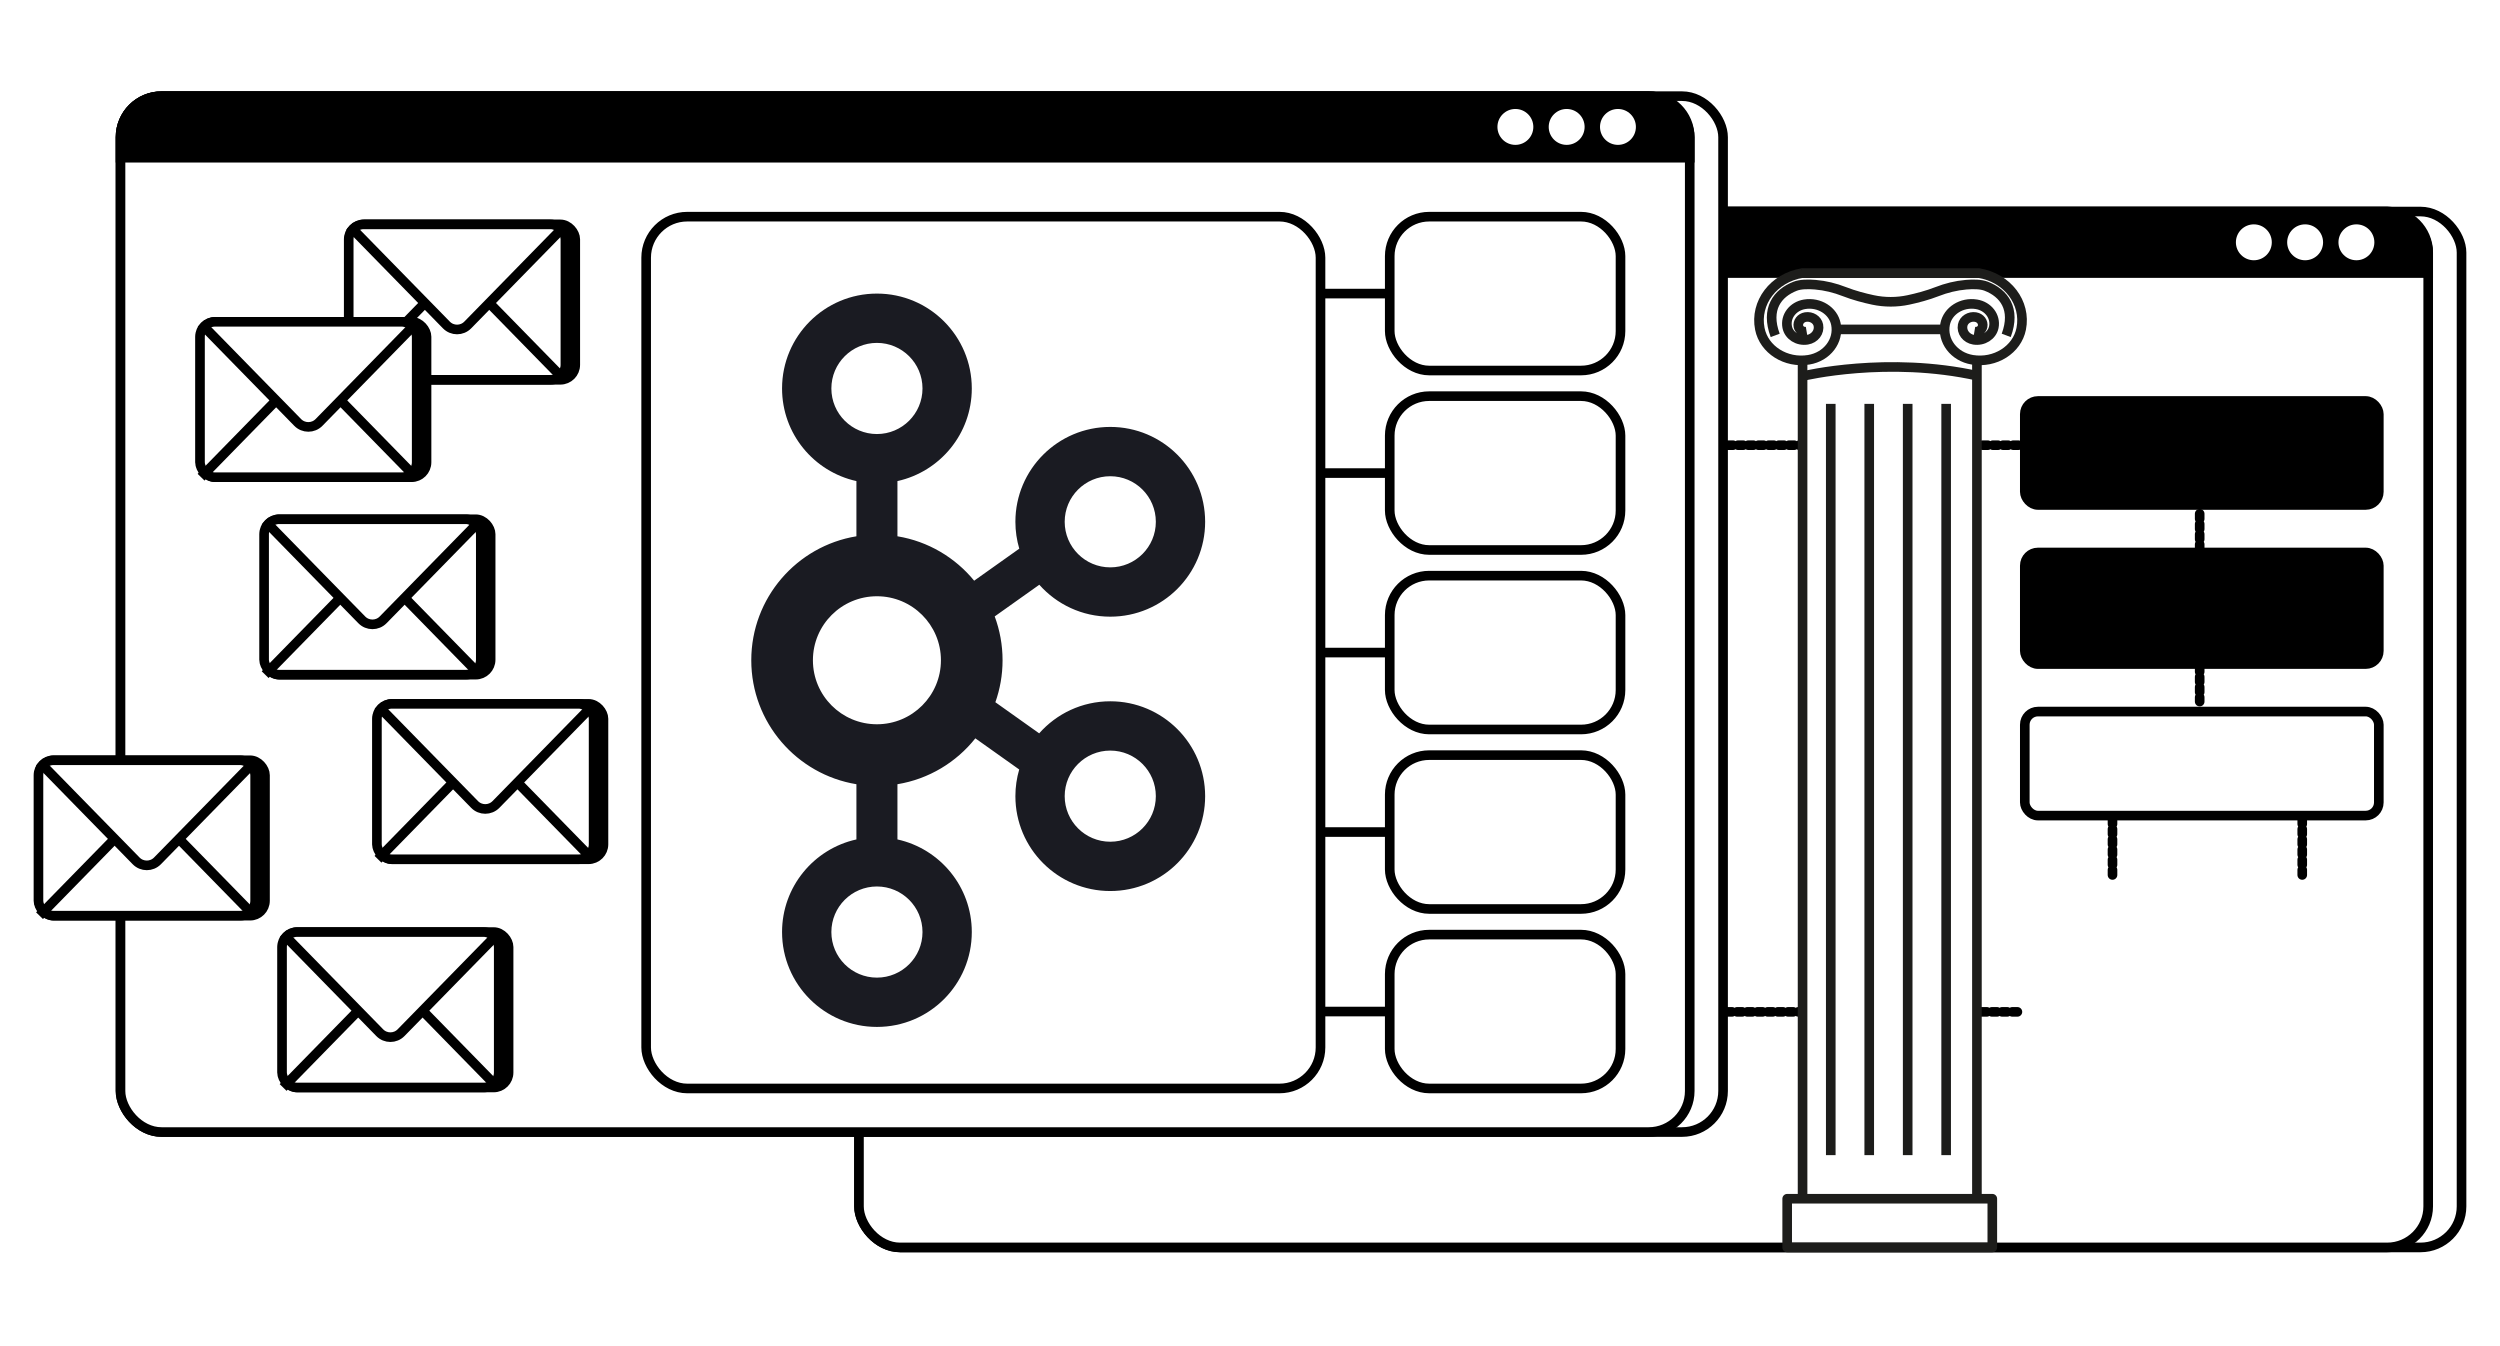 <svg width="260" height="140" viewBox="0 0 260 140" fill="none" xmlns="http://www.w3.org/2000/svg">
<rect width="260" height="140" fill="white"/>
<rect x="89.333" y="22" width="166.667" height="107.733" rx="4.267" fill="white" stroke="black"/>
<rect x="89.333" y="22" width="163.2" height="107.733" rx="4.267" fill="white" stroke="black"/>
<path d="M89.333 26.267C89.333 23.91 91.244 22 93.6 22H248.267C250.623 22 252.533 23.91 252.533 26.267V28.4H89.333V26.267Z" fill="black" stroke="black"/>
<circle cx="245.067" cy="25.2" r="1.867" fill="white"/>
<circle cx="239.733" cy="25.2" r="1.867" fill="white"/>
<circle cx="234.4" cy="25.2" r="1.867" fill="white"/>
<line x1="163.7" y1="105.234" x2="209.9" y2="105.234" stroke="black" stroke-linecap="round" stroke-dasharray="0.53 0.53"/>
<rect x="12.533" y="10" width="166.667" height="107.733" rx="4.267" fill="white" stroke="black"/>
<rect x="12.533" y="10" width="163.2" height="107.733" rx="4.267" fill="white" stroke="black"/>
<path d="M12.533 14.267C12.533 11.91 14.444 10 16.8 10H171.467C173.823 10 175.733 11.91 175.733 14.267V16.4H12.533V14.267Z" fill="black" stroke="black"/>
<circle cx="168.267" cy="13.2" r="1.867" fill="white"/>
<circle cx="162.933" cy="13.2" r="1.867" fill="white"/>
<circle cx="157.6" cy="13.2" r="1.867" fill="white"/>
<rect x="36.333" y="23.334" width="23.494" height="16.164" rx="1.553" fill="black" stroke="black"/>
<rect x="36.267" y="23.334" width="22.535" height="16.164" rx="1.553" fill="white" stroke="black"/>
<path d="M36.376 23.524L46.424 33.798C47.033 34.421 48.035 34.421 48.645 33.798L58.692 23.524" stroke="black"/>
<path d="M36.376 39.498L44.159 31.54M58.692 39.498L50.909 31.54" stroke="black"/>
<rect x="20.866" y="33.467" width="23.494" height="16.164" rx="1.553" fill="black" stroke="black"/>
<rect x="20.8" y="33.467" width="22.535" height="16.164" rx="1.553" fill="white" stroke="black"/>
<path d="M20.91 33.657L30.957 43.932C31.566 44.555 32.569 44.555 33.178 43.932L43.225 33.657" stroke="black"/>
<path d="M20.91 49.63L28.692 41.672M43.225 49.63L35.443 41.672" stroke="black"/>
<rect x="27.533" y="54.001" width="23.494" height="16.164" rx="1.553" fill="black" stroke="black"/>
<rect x="27.467" y="54.001" width="22.535" height="16.164" rx="1.553" fill="white" stroke="black"/>
<path d="M27.576 54.191L37.624 64.465C38.233 65.088 39.235 65.088 39.844 64.465L49.892 54.191" stroke="black"/>
<path d="M27.576 70.164L35.359 62.206M49.892 70.164L42.109 62.206" stroke="black"/>
<rect x="39.266" y="73.2" width="23.494" height="16.164" rx="1.553" fill="black" stroke="black"/>
<rect x="39.2" y="73.2" width="22.535" height="16.164" rx="1.553" fill="white" stroke="black"/>
<path d="M39.31 73.39L49.357 83.665C49.966 84.288 50.969 84.288 51.578 83.665L61.625 73.39" stroke="black"/>
<path d="M39.31 89.364L47.092 81.406M61.625 89.364L53.843 81.406" stroke="black"/>
<rect x="4.066" y="79.067" width="23.494" height="16.164" rx="1.553" fill="black" stroke="black"/>
<rect x="4" y="79.067" width="22.535" height="16.164" rx="1.553" fill="white" stroke="black"/>
<path d="M4.11 79.257L14.157 89.531C14.766 90.154 15.769 90.154 16.378 89.531L26.425 79.257" stroke="black"/>
<path d="M4.11 95.231L11.892 87.273M26.425 95.231L18.643 87.273" stroke="black"/>
<rect x="29.399" y="96.934" width="23.494" height="16.164" rx="1.553" fill="black" stroke="black"/>
<rect x="29.333" y="96.934" width="22.535" height="16.164" rx="1.553" fill="white" stroke="black"/>
<path d="M29.443 97.124L39.49 107.398C40.099 108.021 41.102 108.021 41.711 107.398L51.758 97.124" stroke="black"/>
<path d="M29.443 113.098L37.225 105.139M51.758 113.098L43.976 105.139" stroke="black"/>
<path d="M137.067 30.533H168.533" stroke="black"/>
<path d="M137.067 49.2H168.533" stroke="black"/>
<path d="M137.067 67.867H168.533" stroke="black"/>
<path d="M137.067 86.533H168.533" stroke="black"/>
<path d="M137.067 105.2H168.533" stroke="black"/>
<rect x="67.2" y="22.534" width="70.133" height="90.667" rx="4.267" fill="white" stroke="black"/>
<path d="M91.201 30.533C96.65 30.533 101.067 34.951 101.067 40.4C101.067 45.117 97.757 49.057 93.334 50.032V55.774C96.535 56.3 99.344 57.989 101.313 60.393L106.004 57.062C105.743 56.175 105.601 55.237 105.601 54.267C105.601 48.818 110.018 44.401 115.467 44.4C120.916 44.4 125.334 48.818 125.335 54.267C125.335 59.716 120.917 64.134 115.467 64.134C112.531 64.134 109.896 62.849 108.088 60.813L103.449 64.108C103.977 65.528 104.267 67.064 104.267 68.667C104.267 70.198 104.002 71.667 103.518 73.032L108.075 76.269C109.882 74.224 112.524 72.934 115.467 72.934C120.916 72.934 125.334 77.351 125.335 82.8C125.335 88.249 120.917 92.667 115.467 92.667C110.018 92.667 105.601 88.249 105.601 82.8C105.601 81.837 105.74 80.907 105.998 80.027L101.436 76.787C99.462 79.272 96.602 81.022 93.334 81.559V87.301C97.757 88.276 101.067 92.217 101.067 96.934C101.067 102.383 96.65 106.8 91.201 106.8C85.751 106.8 81.334 102.383 81.334 96.934C81.334 92.217 84.644 88.276 89.067 87.301V81.559C82.865 80.54 78.133 75.157 78.133 68.667C78.133 62.177 82.865 56.793 89.067 55.774V50.032C84.644 49.057 81.334 45.117 81.334 40.4C81.334 34.951 85.751 30.533 91.201 30.533ZM91.201 92.194C88.583 92.194 86.462 94.316 86.462 96.934C86.462 99.551 88.583 101.673 91.201 101.673C93.818 101.673 95.94 99.551 95.94 96.934C95.94 94.316 93.818 92.195 91.201 92.194ZM115.467 78.061C112.85 78.061 110.728 80.183 110.728 82.8C110.728 85.417 112.85 87.539 115.467 87.539C118.085 87.539 120.207 85.417 120.207 82.8C120.206 80.183 118.085 78.061 115.467 78.061ZM91.2 62.01C87.523 62.01 84.543 64.99 84.543 68.667C84.543 72.343 87.523 75.324 91.2 75.324C94.876 75.324 97.857 72.344 97.857 68.667C97.857 64.99 94.876 62.01 91.2 62.01ZM115.467 49.528C112.85 49.529 110.728 51.65 110.728 54.267C110.728 56.884 112.85 59.006 115.467 59.006C118.085 59.006 120.207 56.884 120.207 54.267C120.206 51.649 118.085 49.528 115.467 49.528ZM91.201 35.661C88.583 35.661 86.462 37.783 86.462 40.4C86.462 43.018 88.584 45.14 91.201 45.14C93.818 45.139 95.94 43.017 95.94 40.4C95.94 37.783 93.818 35.661 91.201 35.661Z" fill="#1A1B22"/>
<rect x="144.533" y="22.534" width="24" height="16" rx="4.104" fill="white"/>
<rect x="144.533" y="22.534" width="24" height="16" rx="4.104" stroke="black"/>
<rect x="144.533" y="41.2" width="24" height="16" rx="4.104" fill="white"/>
<rect x="144.533" y="41.2" width="24" height="16" rx="4.104" stroke="black"/>
<rect x="144.533" y="59.867" width="24" height="16" rx="4.104" fill="white"/>
<rect x="144.533" y="59.867" width="24" height="16" rx="4.104" stroke="black"/>
<rect x="144.533" y="78.534" width="24" height="16" rx="4.104" fill="white"/>
<rect x="144.533" y="78.534" width="24" height="16" rx="4.104" stroke="black"/>
<rect x="144.533" y="97.2" width="24" height="16" rx="4.104" fill="white"/>
<rect x="144.533" y="97.2" width="24" height="16" rx="4.104" stroke="black"/>
<line x1="179.7" y1="46.3" x2="210.433" y2="46.3" stroke="black" stroke-linecap="round" stroke-dasharray="0.53 0.53"/>
<rect x="187.467" y="38.267" width="18.133" height="86.4" fill="white"/>
<path d="M205.338 34.487C205.738 34.554 206.12 34.311 206.192 33.947C206.282 33.492 205.95 33.056 205.451 32.974C204.827 32.872 204.23 33.25 204.117 33.819C203.976 34.529 204.494 35.21 205.274 35.339C206.249 35.499 207.182 34.91 207.358 34.021C207.578 32.91 206.769 31.846 205.55 31.646C204.027 31.394 202.57 32.317 202.294 33.705C201.95 35.441 203.215 37.102 205.119 37.416C207.498 37.808 209.776 36.367 210.206 34.198C210.745 31.486 208.769 28.89 205.794 28.4H187.333" stroke="#1D1D1B" stroke-miterlimit="10" stroke-linejoin="round"/>
<path d="M187.434 28.4C184.459 28.891 182.484 31.486 183.022 34.198C183.452 36.367 185.73 37.808 188.11 37.416C190.013 37.102 191.278 35.441 190.934 33.705C190.658 32.317 189.201 31.394 187.678 31.646C186.459 31.846 185.651 32.91 185.87 34.021C186.046 34.91 186.979 35.499 187.954 35.339C188.734 35.21 189.253 34.529 189.111 33.819C188.998 33.25 188.401 32.872 187.777 32.974C187.278 33.056 186.947 33.492 187.036 33.947C187.108 34.311 187.49 34.554 187.89 34.487" stroke="#1D1D1B" stroke-miterlimit="10" stroke-linejoin="round"/>
<path d="M207.2 124.667H185.867V129.733H207.2V124.667Z" stroke="#1D1D1B" stroke-miterlimit="10" stroke-linejoin="round"/>
<path d="M187.467 37.467L187.467 124.667" stroke="#1D1D1B" stroke-miterlimit="10" stroke-linejoin="round"/>
<path d="M205.6 37.467L205.6 124.667" stroke="#1D1D1B" stroke-miterlimit="10" stroke-linejoin="round"/>
<path d="M202.4 42.001L202.4 120.134" stroke="#1D1D1B" stroke-miterlimit="10" stroke-linejoin="round"/>
<path d="M198.4 42.001L198.4 120.134" stroke="#1D1D1B" stroke-miterlimit="10" stroke-linejoin="round"/>
<path d="M194.4 42.001L194.4 120.134" stroke="#1D1D1B" stroke-miterlimit="10" stroke-linejoin="round"/>
<path d="M190.4 42.001L190.4 120.134" stroke="#1D1D1B" stroke-miterlimit="10" stroke-linejoin="round"/>
<path d="M208.647 34.88C209.677 32.116 208.4 30.48 206.573 29.77C206.019 29.555 205.228 29.544 204.473 29.609C203.433 29.698 202.415 29.952 201.444 30.332C200.473 30.713 199.37 31.001 198.484 31.191C197.264 31.452 196.002 31.452 194.782 31.191C193.896 31.001 192.814 30.721 191.822 30.332C190.83 29.944 189.833 29.698 188.793 29.609C188.038 29.544 187.247 29.555 186.693 29.77C184.866 30.48 183.59 32.116 184.619 34.88" stroke="#1D1D1B" stroke-miterlimit="10" stroke-linejoin="round"/>
<path d="M187.548 39.1C187.548 39.1 196.314 36.992 205.72 39.1" stroke="#1D1D1B" stroke-miterlimit="10" stroke-linejoin="round"/>
<path d="M190.99 34.256H202.239" stroke="#1D1D1B" stroke-miterlimit="10" stroke-linejoin="round"/>
<line x1="228.767" y1="53.433" x2="228.767" y2="72.966" stroke="black" stroke-linecap="round" stroke-dasharray="0.53 0.53"/>
<line x1="239.433" y1="85.167" x2="239.433" y2="91.1" stroke="black" stroke-linecap="round" stroke-dasharray="0.53 0.53"/>
<line x1="219.7" y1="85.167" x2="219.7" y2="91.1" stroke="black" stroke-linecap="round" stroke-dasharray="0.53 0.53"/>
<rect x="210.579" y="74.003" width="36.818" height="10.818" rx="1.367" stroke="black"/>
<rect x="210.579" y="57.458" width="36.818" height="11.606" rx="1.367" fill="black" stroke="black"/>
<rect x="210.579" y="41.7" width="36.818" height="10.818" rx="1.367" fill="black" stroke="black"/>
<mask id="path-70-inside-1_380_302" fill="white">
<rect x="229.867" y="90.8" width="18.133" height="19.733" rx="0.8"/>
</mask>
<rect x="229.867" y="90.8" width="18.133" height="19.733" rx="0.8" stroke="black" stroke-width="2" mask="url(#path-70-inside-1_380_302)"/>
<mask id="path-71-inside-2_380_302" fill="white">
<rect x="210.133" y="90.8" width="18.133" height="19.733" rx="0.8"/>
</mask>
<rect x="210.133" y="90.8" width="18.133" height="19.733" rx="0.8" stroke="black" stroke-width="2" mask="url(#path-71-inside-2_380_302)"/>
</svg>

